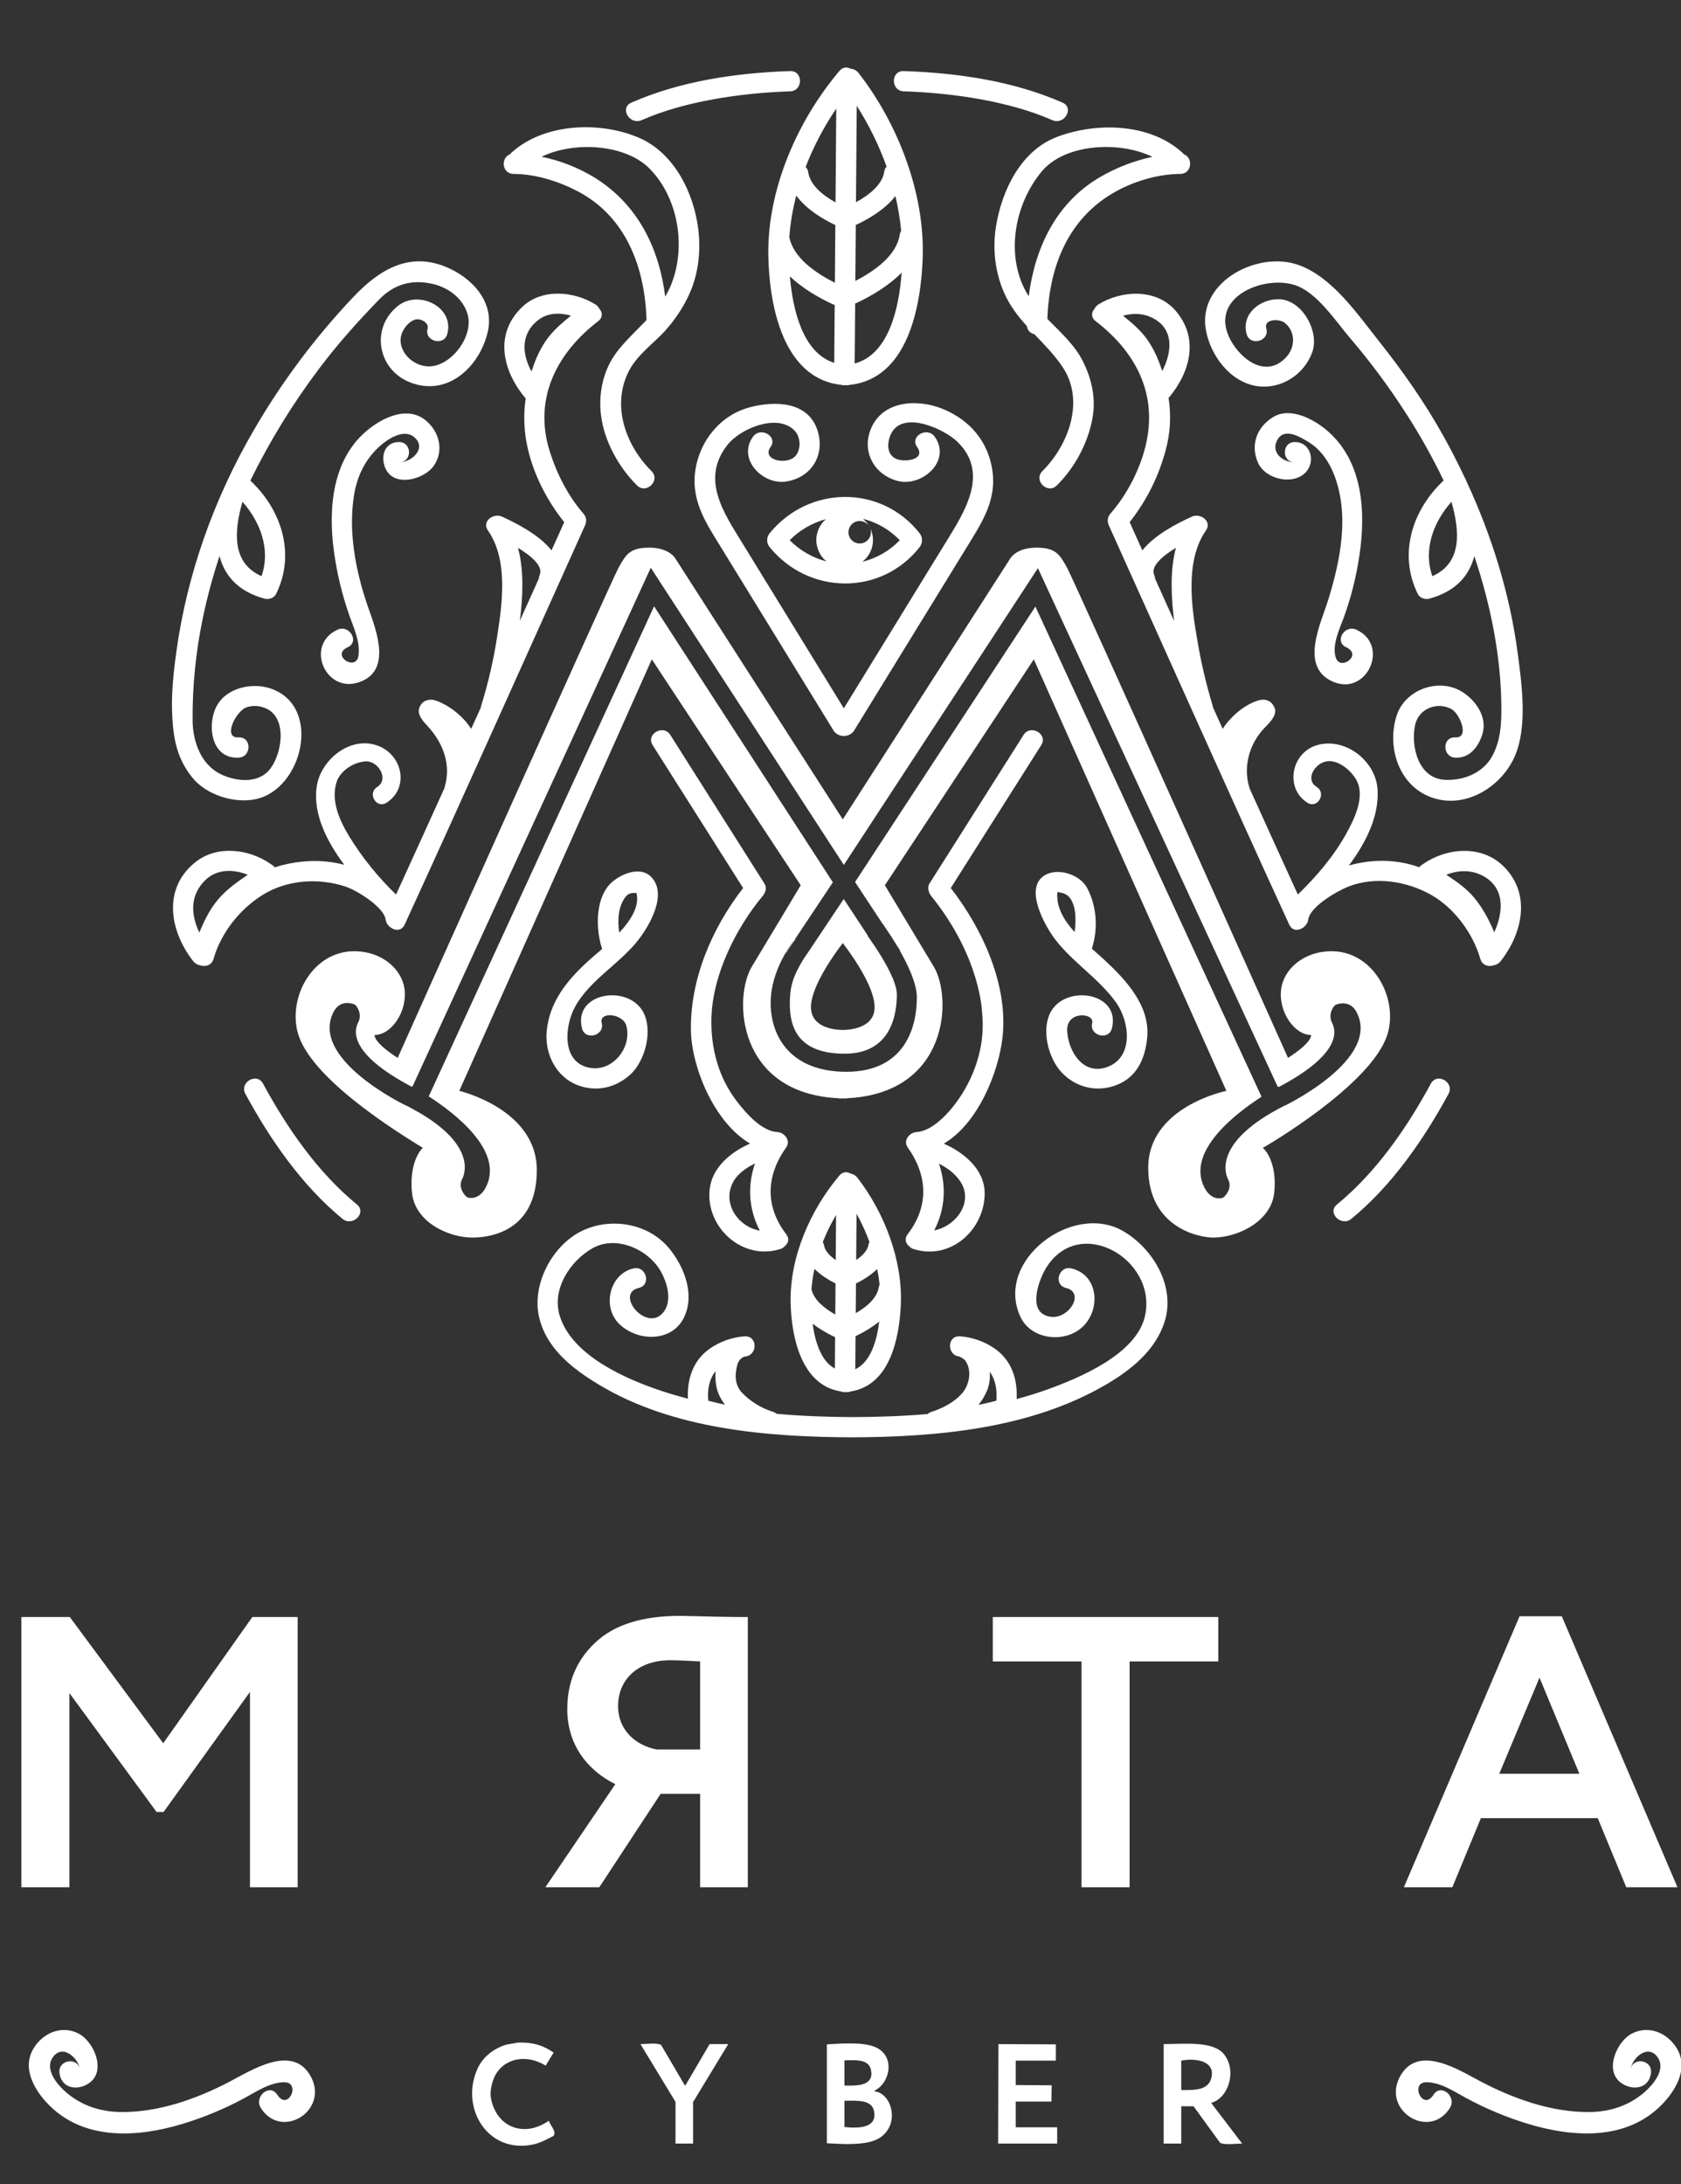 <?xml version="1.0" encoding="UTF-8"?> <svg xmlns="http://www.w3.org/2000/svg" width="254" height="330" viewBox="0 0 254 330" fill="none"><rect x="0" y="0" width="254" height="330" fill="#333333" stroke="none"/> <g clip-path="url(#clip0_820_1512)"> <path fill-rule="evenodd" clip-rule="evenodd" d="M228.87 114.303C226.932 118.72 221.777 122.122 216.771 120.641C211.502 119.082 209.47 113.1 211.023 108.157C212.251 104.256 217.265 102.354 220.825 104.471C222.923 105.72 224.754 108.281 224.018 110.831C223.462 112.75 222.109 114.598 219.889 114.481C217.906 114.376 217.895 111.318 219.889 111.423C222.168 111.543 220.511 107.708 219.265 107.112C218.642 106.794 217.949 106.643 217.249 106.675C215.561 106.797 214.176 107.888 213.817 109.57C213.137 112.752 214.304 117.613 218.31 117.828C221.136 117.977 224.103 116.803 225.493 114.216C226.743 111.883 226.868 109.439 226.855 106.884C226.817 99.154 225.222 91.368 222.771 84.027C222.011 86.965 220.001 89.351 215.976 90.456C215.346 90.63 214.532 90.362 214.232 89.754C211.254 83.721 213.379 77.047 218.135 72.602C216.462 69.125 214.575 65.757 212.483 62.515C209.938 58.542 207.126 54.748 204.063 51.16C201.835 48.574 198.964 44.061 195.516 43.031C190.871 41.644 183.103 44.797 185.618 50.711C187.03 54.028 191.299 57.538 194.479 53.811C195.723 52.353 195.739 50.063 194.12 48.772C193.368 48.173 190.922 48.109 191.342 49.653C191.86 51.56 188.88 52.369 188.362 50.466C187.548 47.468 190.321 45.207 193.16 45.212C196.747 45.217 199.408 50.079 198.283 53.214C197.076 56.578 193.596 58.879 189.936 58.339C185.825 57.733 182.803 53.582 182.183 49.697C181.032 42.496 190.167 37.779 196.337 40.082C201.381 41.964 205.118 47.469 208.333 51.516C211.935 56.05 215.269 60.797 218.084 65.854C219.249 67.945 220.341 70.074 221.359 72.242C221.375 72.267 221.386 72.297 221.399 72.324C221.484 72.452 221.548 72.592 221.591 72.74C225.432 81.015 228.16 89.792 229.346 98.841C229.957 103.493 230.832 109.834 228.87 114.303ZM219.312 75.815C216.55 78.935 215.045 83.064 216.425 87.058C220.974 85.061 220.575 80.227 219.312 75.815ZM203.39 97.788C201.583 96.96 203.154 94.324 204.951 95.147C210.18 97.539 206.365 105.67 200.987 102.796C196.515 100.409 199.581 94.198 200.652 90.769C202.276 85.575 203.576 79.561 202.322 74.153C201.657 71.293 200.336 68.384 197.706 66.781C196.385 65.977 194.022 64.533 192.966 66.536C192.02 68.334 193.766 69.86 195.638 69.85C193.644 69.861 193.644 66.802 195.638 66.791C198.025 66.778 198.812 69.674 197.35 71.308C195.489 73.385 191.267 72.467 190.116 69.981C188.88 67.311 189.872 64.527 192.387 63.008C195.032 61.41 198.632 63.4 200.641 65.159C205.99 69.838 206.395 77.466 205.395 84.008C204.924 87.205 204.129 90.345 203.018 93.379C202.391 95.06 201.165 97.663 201.888 99.49C202.622 101.341 205.916 98.943 203.39 97.788ZM182.22 80.151C179.025 84.745 180.035 91.726 180.944 96.887C181.492 100.153 182.25 103.382 183.212 106.551C183.247 106.656 183.268 106.764 183.281 106.874C183.768 107.959 184.262 109.045 184.749 110.131C185.948 108.257 188.048 106.473 190.087 105.846C191.206 105.503 192.145 105.871 192.594 106.958C193.065 108.096 191.674 109.346 191.012 110.046C188.779 112.404 187.809 115.838 188.774 118.981C188.784 119.018 188.784 119.051 188.795 119.087C191.222 124.449 193.657 129.806 196.103 135.16C198.937 132.429 201.588 129.297 203.465 125.884C204.701 123.638 206.408 120.134 204.826 117.64C203.89 116.161 201.771 114.417 199.886 115.203C198.432 115.81 197.297 117.873 198.964 118.921C200.474 119.869 199.078 122.251 197.56 121.298C194.054 119.095 195.109 113.604 199.147 112.549C203.377 111.443 207.867 115.012 208.149 119.258C208.412 123.257 206.453 127.247 203.818 130.775C207.274 129.783 211.074 129.816 214.458 131.041C214.596 130.85 214.78 130.695 214.99 130.588C218.517 128.09 223.757 127.639 227.051 130.771C231.382 134.888 230.133 140.87 226.796 145.175C226.517 145.547 226.105 145.797 225.645 145.874C224.887 146.114 223.959 145.859 223.678 144.883C222.582 141.042 219.732 137.171 216.226 135.198C212.544 133.125 207.748 132.372 203.725 133.967C201.957 134.669 197.932 137.012 197.683 138.936C197.515 140.244 195.521 141.27 194.803 139.707C185.61 119.668 176.632 99.532 167.568 79.434C167.264 78.759 167.312 78.15 167.809 77.581C170.098 74.96 171.911 71.557 172.867 68.246C175.181 60.242 172.059 53.528 165.554 48.524C164.805 47.949 164.916 47.164 165.401 46.625C165.529 46.366 165.729 46.149 165.977 45.999C169.462 43.834 174.652 43.582 177.557 46.867C181.258 51.052 179.852 56.25 176.571 60.142C176.981 62.718 176.845 65.352 176.172 67.873C175.13 71.888 173.263 75.641 170.69 78.895C171.331 80.317 171.971 81.739 172.61 83.161C174.48 80.799 177.938 79.04 180.107 78.059C181.375 77.485 183.188 78.759 182.22 80.151ZM222.76 135.651C224.071 137.235 225.007 139.014 225.783 140.873C227.19 137.773 227.474 134.015 223.874 132.242C222.144 131.389 220.248 131.499 218.525 132.168C220.073 133.184 221.609 134.256 222.76 135.651ZM173.953 47.943C172.605 47.318 171.095 47.312 169.683 47.703C171.008 48.759 172.302 49.859 173.292 51.232C174.349 52.701 175.061 54.359 175.614 56.071C177.111 53.199 177.483 49.582 173.953 47.943ZM174.403 86.878C174.482 87.058 174.529 87.252 174.54 87.449C175.497 89.574 176.451 91.699 177.409 93.824C176.98 90.262 176.747 86.302 177.682 82.77C175.665 84.008 173.818 85.56 174.403 86.879V86.878ZM178.336 26.281C175.061 26.294 171.542 27.327 168.697 28.881C161.387 32.881 158.536 40.272 158.26 48.187C160.258 50.232 162.425 52.129 163.685 54.707C164.991 57.375 165.606 60.221 165.074 63.178C164.398 66.938 162.423 70.626 159.693 73.342C158.286 74.742 156.1 72.579 157.507 71.18C161.484 67.223 163.946 60.539 160.579 55.489C159.322 53.606 157.786 52.06 156.292 50.49C155.997 50.437 155.727 50.29 155.523 50.071C155.319 49.851 155.192 49.571 155.161 49.273C153.817 47.785 152.582 46.196 151.711 44.214C150.34 41.092 149.954 37.533 150.5 34.18C151.374 28.796 154.237 22.775 159.684 20.699C165.64 18.429 173.746 18.591 178.647 23.058C178.735 23.136 178.812 23.222 178.881 23.316C180.306 23.815 180.126 26.275 178.336 26.281V26.281ZM157.446 25.861C153.32 30.773 151.875 38.459 155.093 44.192C155.203 44.388 155.322 44.577 155.442 44.765C156.369 37.464 159.581 30.575 166.327 26.696C168.756 25.296 171.389 24.283 174.13 23.695C169.035 21.235 160.902 21.748 157.446 25.861V25.861ZM158.998 18.154C152.503 15.288 143.946 14.041 136.557 13.799C134.569 13.733 134.563 10.674 136.557 10.74C144.619 11.005 153.124 12.233 160.557 15.513C162.375 16.315 160.801 18.951 158.998 18.155V18.154ZM139.416 39.095C139.141 46.321 137.17 57.215 128.414 58.15C128.258 58.193 128.097 58.213 127.936 58.209C127.876 58.206 127.821 58.199 127.763 58.196C127.703 58.199 127.647 58.206 127.587 58.209C127.425 58.213 127.262 58.193 127.106 58.149C118.23 57.194 116.218 45.93 116.094 38.609C115.927 28.653 120.432 18.3 126.844 10.71C127.356 10.105 128.007 10.094 128.527 10.389C128.76 10.402 128.988 10.464 129.194 10.573C129.4 10.682 129.58 10.835 129.722 11.02C135.742 18.748 139.789 29.307 139.416 39.095ZM126.052 54.823C126.075 51.902 126.099 48.982 126.123 46.061C125.998 46.034 125.875 45.993 125.759 45.939C123.679 44.969 121.246 43.56 119.35 41.758C119.8 46.92 121.33 53.331 126.052 54.823ZM120.319 29.55C119.776 31.598 119.424 33.692 119.267 35.805C119.851 38.949 123.249 41.245 126.15 42.728L126.219 34.008C124.185 33.046 121.753 31.533 120.319 29.55ZM121.727 25.226C121.949 25.437 122.089 25.719 122.124 26.024C122.425 28.016 124.366 29.525 126.247 30.582C126.285 25.857 126.323 21.133 126.36 16.41C124.49 19.165 122.936 22.122 121.727 25.226ZM129.454 15.986C129.415 20.842 129.376 25.698 129.338 30.554C131.267 29.494 133.312 27.957 133.621 25.907C133.656 25.632 133.775 25.375 133.963 25.171C132.806 21.951 131.294 18.871 129.454 15.986ZM135.293 29.624C133.819 31.547 131.415 33.012 129.424 33.94C129.386 33.958 129.348 33.966 129.311 33.981C129.287 36.805 129.265 39.63 129.242 42.455C132.147 40.941 135.469 38.627 135.945 35.472C135.973 35.26 136.049 35.056 136.166 34.877C135.996 33.108 135.704 31.353 135.293 29.624ZM129.415 45.781C129.35 45.809 129.284 45.832 129.216 45.852C129.191 48.875 129.167 51.898 129.142 54.92C134.278 53.581 135.852 46.575 136.236 41.191C134.29 43.189 131.649 44.738 129.415 45.781ZM119.389 13.799C112 14.042 103.441 15.289 96.949 18.155C95.144 18.951 93.572 16.315 95.388 15.514C102.822 12.233 111.327 11.005 119.389 10.74C121.384 10.675 121.377 13.734 119.389 13.799ZM105.502 34.587C105.938 38.11 105.502 41.766 103.901 44.976C103.022 46.759 101.902 48.413 100.571 49.889C100.493 50.007 100.397 50.112 100.286 50.2C100.179 50.312 100.083 50.434 99.972 50.543C98.166 52.33 96.07 53.92 94.929 56.251C92.422 61.374 94.551 67.313 98.439 71.18C99.846 72.579 97.662 74.742 96.253 73.343C93.468 70.572 91.304 66.66 90.816 62.771C90.397 59.443 91.133 55.9 93.208 53.182C94.547 51.43 96.18 49.944 97.692 48.363C97.455 40.504 94.654 32.736 87.248 28.882C84.347 27.372 80.922 26.295 77.608 26.281C75.819 26.275 75.641 23.815 77.065 23.317C77.133 23.223 77.211 23.136 77.297 23.058C82.201 18.591 90.729 18.266 96.631 20.854C101.898 23.163 104.828 29.151 105.502 34.587ZM81.826 23.685C84.575 24.244 87.21 25.262 89.62 26.696C96.346 30.764 99.587 37.462 100.511 44.816C100.781 44.371 101.021 43.908 101.232 43.432C103.742 37.721 102.649 30.109 98.199 25.527C94.571 21.792 86.803 21.273 81.826 23.685ZM83.336 83.161C83.977 81.74 84.617 80.318 85.256 78.897C82.693 75.714 80.678 71.788 79.772 67.872C79.172 65.362 79.056 62.76 79.432 60.205C75.934 56.087 74.591 50.443 78.953 46.336C81.904 43.557 86.723 43.983 89.97 45.999C90.218 46.148 90.418 46.366 90.546 46.626C91.03 47.165 91.14 47.949 90.393 48.524C84.022 53.424 80.573 60.335 83.079 68.245C84.131 71.566 85.818 74.925 88.136 77.58C88.633 78.15 88.681 78.759 88.378 79.433C79.314 99.531 70.336 119.667 61.144 139.707C60.427 141.269 58.433 140.243 58.264 138.935C58.025 137.084 53.992 134.556 52.221 133.966C48.168 132.618 43.402 132.918 39.72 135.197C36.243 137.35 33.395 140.938 32.267 144.882C31.987 145.859 31.059 146.113 30.3 145.873C29.841 145.797 29.428 145.546 29.148 145.174C25.608 140.606 24.552 134.218 29.542 130.256C32.829 127.644 37.678 128.262 40.96 130.589C41.175 130.699 41.361 130.86 41.502 131.058C44.825 129.991 48.605 129.743 52.021 130.67C49.295 127.027 47.283 122.892 47.847 118.892C48.432 114.743 53.08 110.996 57.304 112.759C60.907 114.262 61.802 119.151 58.386 121.298C56.868 122.251 55.474 119.869 56.983 118.92C58.824 117.763 57.195 114.984 55.305 115.044C53.528 115.099 51.4 116.426 50.847 118.201C49.968 121.027 51.321 124.005 52.786 126.409C54.761 129.611 57.133 132.55 59.844 135.158C62.293 129.807 64.729 124.449 67.152 119.086C67.16 119.051 67.162 119.017 67.173 118.981C68.218 115.573 66.968 112.264 64.629 109.735C63.982 109.036 62.943 107.949 63.38 106.889C63.851 105.751 64.95 105.495 66.046 105.917C67.997 106.67 70.02 108.268 71.195 110.132C71.684 109.045 72.175 107.958 72.667 106.872C72.679 106.763 72.701 106.655 72.734 106.551C73.78 103.167 74.576 99.71 75.116 96.21C75.898 91.186 76.824 84.604 73.726 80.151C72.758 78.759 74.571 77.485 75.841 78.058C78.011 79.039 81.465 80.799 83.336 83.161ZM82.897 50.922C83.863 49.688 85.054 48.675 86.276 47.695C84.615 47.219 82.778 47.254 81.404 48.297C78.605 50.423 78.874 53.505 80.312 56.135C80.907 54.273 81.683 52.471 82.897 50.922ZM31.08 132.933C28.62 135.272 28.85 138.24 30.123 140.911C30.942 138.873 31.958 136.897 33.476 135.324C34.653 134.106 36.038 133.121 37.447 132.175C35.312 131.329 32.834 131.265 31.08 132.933ZM66.427 107.138L78.27 82.773C79.206 86.284 78.995 90.229 78.553 93.788C79.504 91.675 80.455 89.562 81.406 87.45C81.417 87.253 81.463 87.06 81.543 86.879C82.128 85.561 80.285 84.011 78.27 82.773L66.427 107.138ZM54.753 102.889C49.334 105.313 45.879 97.487 50.995 95.147C52.791 94.324 54.362 96.96 52.555 97.788C49.897 99.002 53.813 101.547 54.166 99.068C54.464 96.991 53.442 94.872 52.776 92.961C51.687 89.844 50.912 86.627 50.463 83.356C49.566 76.797 50.173 69.152 55.82 64.757C58.158 62.937 61.691 61.359 64.328 63.523C66.407 65.229 67.127 68.159 65.517 70.42C64.12 72.384 59.785 73.637 58.355 70.998C57.408 69.251 57.947 66.778 60.308 66.791C62.3 66.802 62.3 69.86 60.308 69.849C62.258 69.86 64.566 67.673 62.553 66.023C61.043 64.783 58.721 66.245 57.491 67.32C55.249 69.282 53.973 71.873 53.5 74.786C52.613 80.253 53.698 86.045 55.449 91.249C56.552 94.528 59.336 100.84 54.753 102.889ZM62.03 57.802C57.047 55.89 55.92 49.572 60.138 46.213C63.227 43.752 68.701 46.359 67.583 50.465C67.067 52.368 64.085 51.56 64.604 49.653C64.854 48.731 63.454 48.03 62.677 48.302C61.452 48.729 60.438 50.301 60.529 51.591C60.675 53.711 62.806 55.434 64.951 55.357C68.273 55.239 71.615 50.748 70.647 47.466C69.946 45.089 67.791 43.459 65.397 42.903C62.197 42.161 59.53 42.948 57.264 45.281C54.006 48.635 50.882 52.136 48.084 55.879C44.148 61.124 40.714 66.729 37.827 72.617C42.572 77.064 44.689 83.728 41.715 89.754C41.415 90.362 40.599 90.63 39.97 90.456C35.941 89.351 33.931 86.96 33.172 84.016C32.154 87.082 31.312 90.204 30.652 93.366C29.584 98.464 29.065 103.661 29.103 108.869C29.131 112.013 30.333 115.515 33.371 116.985C35.581 118.054 38.855 118.452 40.655 116.378C42.542 114.204 43.548 108.628 40.27 107.079C39.795 106.846 39.279 106.709 38.751 106.677C38.223 106.645 37.694 106.718 37.195 106.893C35.671 107.46 33.559 111.555 36.058 111.423C38.051 111.318 38.04 114.376 36.058 114.481C31.836 114.704 31.224 109.4 32.77 106.628C34.32 103.849 38.208 103.064 41.013 104.072C48.709 106.837 45.713 119.279 38.615 120.758C35.354 121.438 31.138 120.096 29.043 117.471C26.796 114.656 26.23 111.821 26.031 108.349C25.842 105.054 26.205 101.691 26.654 98.434C28.269 86.719 32.366 75.286 38.32 65.046C42.56 57.729 47.643 50.933 53.464 44.797C57.207 40.865 61.709 38.011 67.33 40.308C71.351 41.951 74.817 45.656 73.668 50.292C72.375 55.505 67.608 59.942 62.03 57.802ZM39.519 87.058C40.9 83.064 39.395 78.936 36.634 75.815C35.372 80.227 34.971 85.061 39.519 87.058ZM39.744 163.736C43.363 170.41 47.978 177.116 53.934 181.996C55.471 183.256 53.271 185.408 51.749 184.16C45.617 179.134 40.799 172.147 37.075 165.28C36.133 163.541 38.801 161.997 39.744 163.735V163.736ZM138.985 80.61C139.2 80.905 139.315 81.26 139.315 81.624C139.315 81.988 139.2 82.343 138.985 82.638C133.144 90.089 122.168 89.915 116.265 82.638C116.041 82.347 115.919 81.991 115.919 81.624C115.919 81.257 116.041 80.9 116.265 80.61C122.168 73.333 133.144 73.158 138.985 80.61ZM124.885 84.828C124.412 84.445 124.028 83.962 123.762 83.414C123.496 82.866 123.354 82.266 123.345 81.657C123.337 81.047 123.462 80.444 123.713 79.888C123.964 79.333 124.334 78.84 124.797 78.444C122.723 79.002 120.834 80.1 119.322 81.624C120.855 83.172 122.777 84.279 124.885 84.828ZM130.388 78.391C130.742 78.689 131.046 79.042 131.287 79.438C131.052 79.107 130.707 78.871 130.313 78.772C129.919 78.674 129.503 78.72 129.14 78.901C128.777 79.083 128.491 79.389 128.333 79.763C128.176 80.137 128.158 80.555 128.282 80.942C128.406 81.328 128.664 81.657 129.01 81.87C129.355 82.083 129.766 82.165 130.167 82.101C130.568 82.038 130.933 81.833 131.196 81.524C131.459 81.215 131.602 80.822 131.601 80.416C131.601 80.197 131.558 79.981 131.475 79.779C131.899 80.634 132.014 81.61 131.8 82.54C131.587 83.47 131.057 84.297 130.302 84.88C132.459 84.356 134.421 83.227 135.957 81.625C134.441 80.045 132.511 78.924 130.388 78.391V78.391ZM131.287 79.438C131.362 79.544 131.425 79.659 131.475 79.779C131.418 79.662 131.354 79.549 131.287 79.437V79.438ZM142.37 61.755C146.501 63.411 149.307 66.673 149.951 71.089C150.531 75.071 148.848 78.175 146.841 81.441C144.518 85.219 142.196 88.998 139.875 92.778C136.245 98.686 132.615 104.594 128.986 110.502C128.808 110.723 128.582 110.901 128.326 111.023C128.07 111.146 127.789 111.209 127.505 111.209C127.221 111.21 126.941 111.146 126.684 111.024C126.428 110.902 126.202 110.724 126.023 110.503C122.274 104.399 118.524 98.296 114.776 92.193C112.496 88.482 110.215 84.771 107.935 81.06C106.006 77.923 104.505 74.894 105.06 71.09C105.709 66.646 108.832 62.708 113.321 61.533C117.12 60.537 122.137 60.627 123.542 65.09C124.696 68.752 122.609 72.181 118.759 72.761C115.241 73.29 111.377 69.368 113.766 65.998C114.901 64.397 117.582 65.923 116.434 67.542C115.005 69.558 119.007 70.355 120.224 68.856C121.108 67.767 120.977 65.905 119.937 64.938C117.289 62.474 111.866 64.771 109.932 67.209C105.847 72.363 109.316 77.42 112.151 82.033C117.27 90.364 122.387 98.694 127.504 107.025C132.623 98.694 137.741 90.363 142.859 82.032C145.656 77.48 149.599 71.558 144.669 66.755C142.729 64.864 136.593 61.996 134.716 65.398C134.088 66.537 133.841 68.484 135.239 69.251C136.506 69.947 139.985 69.529 138.576 67.54C137.428 65.921 140.109 64.395 141.244 65.996C143.821 69.63 139.304 73.644 135.614 72.663C132.038 71.712 130.151 68.169 131.623 64.723C133.409 60.546 138.555 60.226 142.37 61.755V61.755ZM91.934 133.842C93.214 132.291 96.544 130.674 98.352 132.461C100.939 135.022 98.17 139.77 96.538 141.908C93.713 145.608 89.126 148.028 86.873 152.16C85.321 155.007 84.792 160.496 89.059 161.335C92.5 162.01 95.525 158.342 94.644 154.998C94.153 153.125 90.466 152.784 90.919 154.566C91.405 156.48 88.424 157.291 87.939 155.38C86.571 149.999 94.798 148.672 97.153 152.854C98.725 155.646 97.494 160.384 95.16 162.439C92.939 164.397 90.065 165.032 87.257 163.955C84.023 162.715 82.305 159.224 82.599 155.887C82.999 151.347 85.76 148.021 89.064 145.043C89.571 144.586 90.252 144.018 90.991 143.376C90.979 143.345 90.963 143.321 90.953 143.288C90.043 140.476 89.951 136.241 91.934 133.842ZM93.57 140.925C95.313 139.058 96.677 136.93 96.164 134.917C95.967 135.004 95.186 134.713 94.577 135.449C93.422 136.847 93.266 139.032 93.57 140.925ZM118.597 188.275C118.406 188.496 118.156 188.657 117.876 188.739C112.145 190.51 106.627 185.437 107.223 179.737C107.566 176.458 110.334 174.106 113.339 172.793C107.846 169.575 104.523 161.183 104.402 155.813C104.229 148.093 107.531 140.286 112.286 134.182L98.618 112.591C97.555 110.915 100.231 109.381 101.286 111.048C106.025 118.532 110.765 126.017 115.504 133.503C115.898 134.125 115.697 134.83 115.261 135.356C111.109 140.36 107.637 147.396 107.493 153.925C107.394 158.41 108.574 162.839 111.363 166.44C112.706 168.175 115.04 170.911 117.466 171.054C118.537 171.117 119.519 172.339 118.8 173.355C115.768 177.636 115.545 182.231 118.8 186.492C119.326 187.181 119.108 187.859 118.597 188.275ZM114.077 175.803C112.592 176.51 111.23 177.538 110.615 178.928C109.207 182.11 111.704 185.429 114.802 185.937C113.112 182.693 112.926 179.158 114.077 175.803ZM128.584 210.236C128.371 210.324 128.141 210.361 127.911 210.345C127.87 210.343 127.834 210.335 127.795 210.332C127.754 210.335 127.718 210.343 127.677 210.345C127.446 210.361 127.214 210.324 127 210.234C121.091 209.271 119.592 202.058 119.466 196.913C119.296 190.006 122.389 182.899 126.818 177.634C127.34 177.013 128.01 177.016 128.535 177.331C128.938 177.399 129.3 177.618 129.547 177.943C133.655 183.239 136.425 190.48 136.112 197.184C135.877 202.275 134.442 209.292 128.584 210.236ZM126.145 206.786C126.158 205.206 126.171 203.626 126.183 202.045C124.983 201.491 123.845 200.81 122.789 200.015C123.159 202.737 124.051 205.652 126.145 206.786ZM122.612 194.799C122.987 196.45 124.613 197.716 126.211 198.62C126.224 197.055 126.236 195.489 126.248 193.924C125.173 193.392 123.988 192.648 123.069 191.721C122.846 192.735 122.693 193.764 122.612 194.799ZM124.32 187.681C124.414 187.812 124.478 187.964 124.504 188.124C124.639 189.019 125.392 189.781 126.276 190.394C126.295 188.122 126.314 185.851 126.331 183.579C125.555 184.892 124.882 186.263 124.32 187.681ZM129.424 183.386L129.367 190.384C130.293 189.759 131.092 188.972 131.232 188.047C131.255 187.911 131.305 187.78 131.379 187.663C130.837 186.19 130.183 184.76 129.424 183.386ZM132.547 191.757C131.597 192.64 130.515 193.37 129.34 193.92C129.326 195.42 129.315 196.92 129.303 198.421C130.921 197.48 132.533 196.169 132.79 194.462C132.811 194.341 132.852 194.224 132.912 194.116C132.828 193.328 132.706 192.542 132.547 191.757ZM129.274 201.888C129.261 203.554 129.248 205.22 129.235 206.888C131.558 205.795 132.498 202.583 132.85 199.685C131.748 200.556 130.548 201.296 129.274 201.888ZM140.684 135.356C140.344 134.935 140.049 134.125 140.442 133.503C145.183 126.019 149.922 118.533 154.66 111.048C155.716 109.381 158.39 110.915 157.329 112.591C152.773 119.788 148.216 126.985 143.659 134.182C148.493 140.379 152.358 148.901 151.481 156.735C150.907 161.875 147.859 169.716 142.61 172.8C145.794 174.202 148.791 176.788 148.784 180.324C148.772 185.781 143.681 190.474 138.07 188.739C137.79 188.656 137.539 188.496 137.348 188.275C136.837 187.859 136.621 187.181 137.147 186.492C140.401 182.231 140.177 177.636 137.147 173.355C136.428 172.339 137.409 171.117 138.48 171.054C141.064 170.902 143.716 167.786 145.005 165.854C147.547 162.047 148.878 157.57 148.391 152.984C148.391 152.984 148.216 144.675 140.684 135.356ZM141.161 185.904C144.43 185.3 147.219 181.603 145.068 178.461C144.292 177.326 143.146 176.462 141.88 175.833C143.016 179.17 142.831 182.68 141.161 185.904ZM173.345 156.723C173.063 159.853 171.85 162.744 168.689 163.955C165.711 165.096 162.543 164.321 160.387 162.012C158.385 159.868 157.287 155.529 158.793 152.854C161.149 148.672 169.375 149.999 168.008 155.38C167.522 157.291 164.542 156.48 165.028 154.566C165.42 153.019 161.081 152.668 161.25 155.787C161.421 158.91 163.717 162.597 167.384 161.192C171.358 159.668 170.665 154.305 168.639 151.474C166.039 147.837 162.114 145.451 159.408 141.908C158.015 140.084 154.57 134.157 157.908 132.223C159.913 131.059 163.194 132.162 164.255 134.15C165.722 136.903 165.953 140.319 164.993 143.288C164.987 143.307 164.977 143.322 164.971 143.341C165.651 143.944 166.31 144.512 166.882 145.043C170.113 148.038 173.774 151.956 173.345 156.723ZM160.365 134.897C160.18 134.868 159.997 134.822 159.82 134.759C159.795 134.828 159.775 134.898 159.759 134.97C159.62 137.16 160.813 139.107 162.371 140.83C162.705 138.51 162.548 135.278 160.365 134.897ZM87.931 185.989C92.275 183.88 97.983 184.813 101.122 188.641C103.389 191.41 105.024 195.561 103.369 199.034C101.559 202.834 96.317 202.757 93.544 200.024C90.942 197.461 92.091 192.511 95.7 191.654C97.637 191.193 98.459 194.144 96.52 194.604C92.886 195.468 97.548 201.23 100.11 198.429C101.83 196.552 100.664 193.132 99.365 191.36C97.251 188.476 92.839 186.71 89.491 188.63C86.11 190.568 83.336 194.834 84.577 198.826C86.443 204.836 94.532 208.369 100.051 210.197C101.337 210.622 102.635 210.999 103.94 211.342C103.822 208.423 104.648 205.618 107.24 203.78C108.802 202.691 110.631 202.046 112.53 201.913C114.535 201.832 114.5 204.837 112.53 204.972C112.552 204.971 112.562 204.969 112.58 204.969C112.492 204.979 112.407 205.004 112.328 205.044C111.923 205.254 111.615 205.613 111.467 206.045C111.006 207.562 110.967 209.232 112.134 210.457C113.425 211.786 115.028 212.77 116.796 213.32C116.998 213.382 117.185 213.485 117.348 213.621C121.151 213.964 124.978 214.105 128.795 214.121C132.562 214.105 136.374 213.985 140.17 213.655C140.342 213.501 140.546 213.387 140.767 213.32C142.455 212.786 144.292 211.818 145.431 210.457C146.495 209.186 146.886 207.045 145.864 205.603C145.559 205.173 144.802 204.962 145.033 204.972C143.063 204.837 143.03 201.832 145.033 201.913C146.933 202.045 148.761 202.69 150.323 203.78C152.93 205.628 153.75 208.453 153.622 211.39C155.161 210.978 156.684 210.513 158.184 209.973C163.134 208.193 171.736 204.606 173.014 198.826C174.912 190.222 162.884 183.29 157.93 191.812C157.055 193.316 155.486 197.44 157.748 198.643C160.908 200.326 164.333 195.379 161.067 194.604C159.13 194.144 159.953 191.193 161.89 191.654C165.989 192.628 166.33 197.771 163.675 200.39C160.983 203.045 155.85 202.454 154.219 199.034C150.181 190.555 162.005 181.601 169.658 185.989C174.208 188.596 177.637 194.35 175.994 199.638C174.626 204.042 170.866 207.04 166.974 209.292C155.598 215.873 141.696 217.125 128.795 217.178C116.036 217.127 101.818 215.992 90.615 209.292C86.539 206.854 82.505 203.75 81.435 198.911C80.358 194.035 83.433 188.172 87.931 185.989ZM150.545 211.646C150.686 210.056 150.444 208.482 149.548 207.269C149.635 208.173 149.521 209.086 149.214 209.941C148.882 210.787 148.419 211.574 147.842 212.276C148.75 212.092 149.652 211.882 150.545 211.646ZM107.022 211.646C107.862 211.869 108.709 212.068 109.561 212.244C109.004 211.566 108.592 210.784 108.351 209.941C108.117 209.039 108.042 208.102 108.127 207.174C107.15 208.401 106.87 209.968 107.022 211.646ZM112.58 204.969L202.013 181.995C207.968 177.115 212.584 170.409 216.202 163.735C217.146 161.997 219.812 163.541 218.871 165.279C215.146 172.146 210.329 179.133 204.196 184.159C202.675 185.408 200.477 183.255 202.013 181.995L112.58 204.969Z" fill="white"></path> <path fill-rule="evenodd" clip-rule="evenodd" d="M98.488 99.625L69.398 164.826C69.398 164.826 81.114 167.566 81.114 176.804C81.114 186.335 73.613 186.995 71.388 186.995C67.736 186.995 62.701 184.645 62.251 180.223C61.771 175.513 63.797 173.385 63.926 173.464C60.258 171.19 46.768 162.949 44.963 155.937C43.559 150.481 47.354 143.73 53.496 143.73C57.788 143.73 60.754 146.496 61.129 149.478C61.559 152.898 59.096 156.387 56.599 156.387C56.599 157.701 60.09 159.839 60.09 159.839C60.09 159.839 92.319 87.867 93.447 85.818C94.574 83.77 95.168 82.75 98.1 82.75C101.033 82.75 101.981 84.284 101.981 84.284L127.346 123.807L152.717 84.284C152.717 84.284 153.661 82.75 156.595 82.75C159.53 82.75 160.124 83.77 161.252 85.818C162.38 87.867 194.617 159.839 194.617 159.839C194.617 159.839 198.108 157.701 198.108 156.387C195.609 156.387 193.147 152.898 193.578 149.478C193.953 146.496 196.917 143.73 201.21 143.73C207.354 143.73 211.151 150.481 209.747 155.937C207.942 162.949 194.006 171.597 190.778 173.464C190.909 173.385 193.027 175.462 192.546 180.173C192.094 184.595 186.969 186.995 183.316 186.995C181.091 186.995 173.498 185.432 173.498 176.443C173.498 167.205 185.307 164.826 185.307 164.826L156.209 99.625L133.707 133.759C133.707 133.759 138.154 141.199 141.078 146.032C143.928 150.743 143.346 165.205 127.966 165.945V165.976C127.757 165.976 127.551 165.972 127.346 165.968C127.139 165.972 126.934 165.976 126.724 165.976V165.945C111.349 165.205 110.768 150.743 113.616 146.032C116.54 141.199 120.986 133.759 120.986 133.759L98.488 99.625ZM69.818 178.193C69.14 179.506 70.323 180.761 70.603 180.904C70.884 181.046 72.397 181.353 73.405 179.405C76.27 173.874 68.506 168.052 64.782 165.664L98.832 91.612L125.844 133.313L120.089 141.962C119.59 142.586 119.138 143.245 118.735 143.935L118.647 144.083C117.624 145.848 116.447 148.531 116.447 151.539C116.447 156.856 119.698 161.945 127.886 161.945C136.808 161.945 138.573 155.066 138.535 150.628C138.519 148.603 137.215 145.832 135.945 143.604L135.981 143.568L135.465 142.783C134.639 141.406 133.903 140.344 133.64 139.975L133.463 139.681L133.435 139.7L129.2 133.269L156.45 91.65L190.59 165.654C190.587 165.682 190.584 165.712 190.579 165.748C186.844 168.151 179.15 173.951 182.002 179.462C183.01 181.409 184.52 181.104 184.802 180.96C185.084 180.819 186.264 179.562 185.589 178.251C184.911 176.94 183.802 172.294 193.99 167.116L194.003 167.13C194.003 167.13 208.697 160.12 204.988 152.949C203.981 151.006 202.08 151.699 201.798 151.842C201.519 151.984 200.599 153.238 201.274 154.547C201.936 155.822 202.627 159.282 193.221 164.246L193.038 164.156L156.829 85.85L127.504 130.693L98.333 85.788L62.338 164.151L62.219 164.209C52.765 159.233 53.458 155.767 54.12 154.489C54.798 153.18 53.878 151.924 53.598 151.783C53.318 151.642 51.414 150.948 50.407 152.891C46.694 160.061 61.396 167.072 61.396 167.072C61.402 167.068 61.407 167.063 61.411 167.058C61.559 167.133 61.705 167.209 61.848 167.283L63.39 168.139C71.449 172.873 70.449 176.975 69.818 178.193ZM131.085 141.305L131.098 141.372C131.098 141.372 131.133 141.421 131.193 141.51L131.172 141.523C131.172 141.523 131.54 142.02 132.06 142.793C132.104 142.86 132.15 142.928 132.197 142.998L132.515 143.482C133.79 145.45 135.512 148.442 135.512 150.238C135.512 153.088 134.769 159.213 127.623 159.213C120.477 159.213 119.341 155.097 119.341 151.668C119.341 149.243 119.768 147.804 120.835 145.903L120.853 145.92L121.31 145.091L127.489 135.832L131.085 141.305ZM122.537 152.17C122.537 155.389 126.355 155.618 127.346 155.624C128.337 155.618 132.155 155.389 132.155 152.17C132.155 148.951 128.338 143.784 127.346 142.496C126.353 143.784 122.537 148.949 122.537 152.17ZM133.022 144.255L132.515 143.482C132.419 143.335 132.329 143.197 132.241 143.063C132.493 143.444 132.764 143.854 133.022 144.255ZM120.817 145.887C121.157 145.285 121.699 144.437 122.207 143.664C121.875 144.179 121.577 144.65 121.31 145.091C121.138 145.374 120.981 145.643 120.835 145.903L120.817 145.887ZM64.778 165.663C64.779 165.662 64.78 165.663 64.78 165.663C64.781 165.663 64.782 165.663 64.782 165.664C64.781 165.665 64.78 165.665 64.778 165.665V165.663ZM120.207 141.876L118.787 143.985L118.759 143.958L120.089 141.962C120.114 141.931 120.128 141.914 120.128 141.914C120.128 141.914 120.156 141.899 120.207 141.876ZM118.752 143.97L118.735 143.935L118.759 143.958L118.752 143.97ZM193.99 167.021C194.003 167.052 194.014 167.078 194.024 167.097C194.014 167.103 194 167.109 193.99 167.116C193.977 167.092 193.966 167.066 193.958 167.039L193.99 167.021ZM61.383 167.026L61.422 167.046C61.419 167.05 61.415 167.054 61.411 167.058C61.399 167.052 61.388 167.046 61.376 167.039C61.379 167.035 61.38 167.03 61.383 167.026Z" fill="white"></path> <path fill-rule="evenodd" clip-rule="evenodd" d="M10.489 285.157V255.82L23.657 273.783H24.72L37.77 255.644V285.157H44.974V244.33H38.124L24.661 263.402L10.548 244.33H3.226V285.157H10.489ZM112.994 285.157V244.33C112.226 244.33 110.514 244.33 107.916 244.271C105.377 244.213 103.605 244.154 102.719 244.154C97.051 244.154 92.799 245.497 89.964 248.179C87.13 250.803 85.713 254.185 85.713 258.268C85.713 263.577 88.725 267.483 92.977 269.583L82.407 285.157H90.556L99.825 271.043H105.79V285.157H112.994ZM99.177 264.335C95.929 263.692 93.39 261.302 93.39 257.803C93.39 253.661 96.519 250.862 101.244 250.862C102.246 250.862 103.782 250.92 105.79 251.037V264.335H99.177ZM163.419 251.037V285.157H170.681V251.037H184.084V244.33H150.013V251.037H163.419ZM219.451 285.157L223.763 274.717H241.418L245.73 285.157H253.464L235.987 244.213H229.609L212.129 285.157H219.451ZM238.643 268.009H226.538L232.621 253.486L238.643 268.009ZM219.06 318.545C215.875 323.514 208.426 318.684 211.746 313.409C214.554 308.948 220.562 312.843 223.736 314.507C228.771 317.15 234.516 319.191 240.232 319.122C243.282 319.085 246.124 318.162 248.476 316.131C249.766 315.015 251.621 312.821 250.593 311.051C249.221 308.693 246.629 310.758 246.336 312.795C246.637 310.713 249.758 311.192 249.457 313.273C249.104 315.738 246.493 315.913 244.858 314.653C242.388 312.747 244.345 308.419 246.568 307.27C249.125 305.946 252.004 307.153 253.421 309.591C255.216 312.683 253.054 316.121 250.832 318.274C245.464 323.477 237.568 322.911 231.013 320.949C227.74 319.965 224.576 318.652 221.572 317.027C219.724 316.033 217.72 314.637 215.553 314.621C212.969 314.6 214.955 319.085 216.609 316.501C217.736 314.746 220.182 316.799 219.06 318.545ZM39.431 318.545C42.623 323.514 50.082 318.684 46.757 313.409C43.945 308.948 37.929 312.843 34.75 314.507C29.706 317.15 23.955 319.191 18.229 319.122C15.177 319.085 12.33 318.162 9.974 316.131C8.681 315.015 6.825 312.821 7.855 311.051C9.228 308.693 11.824 310.758 12.118 312.795C11.817 310.713 8.691 311.192 8.992 313.273C9.347 315.738 11.96 315.913 13.597 314.653C16.071 312.747 14.111 308.419 11.886 307.27C9.323 305.946 6.441 307.153 5.022 309.591C3.224 312.683 5.389 316.121 7.615 318.274C12.991 323.477 20.898 322.911 27.463 320.949C30.74 319.965 33.908 318.652 36.918 317.027C38.768 316.033 40.773 314.637 42.943 314.621C45.532 314.6 43.544 319.085 41.886 316.501C40.759 314.746 38.31 316.799 39.431 318.545H39.431ZM78.287 308.624C80.832 308.573 82.199 309.163 83.638 310.128V310.168C83.241 310.817 82.844 311.466 82.448 312.112C79.175 310.091 75.37 311.205 74.402 314.648C74.242 315.219 74.03 316.097 74.164 316.908C74.894 321.321 79.085 323.121 82.924 320.435C83.192 321.206 84.122 322.076 83.638 322.735C82.638 323.203 81.792 323.775 80.467 324.043C73.658 325.42 69.488 318.481 72.143 312.588C72.937 310.825 74.543 309.543 76.503 308.94C77.098 308.834 77.692 308.73 78.287 308.624ZM124.939 308.9C127.684 308.741 131.25 308.461 132.945 309.692C135.231 311.357 134.279 314.879 132.112 315.916C132.125 315.943 132.139 315.969 132.152 315.996C134.337 316.24 135.503 319.465 134.253 321.624C133.083 323.647 130.913 323.963 127.674 323.963C126.761 323.923 125.849 323.884 124.939 323.844V308.9ZM178.488 318.255V323.884H175.832V308.86C179.378 308.818 183.409 308.406 184.988 310.447C186.899 312.917 185.642 317.022 183.005 317.74L187.684 323.884C186.785 323.897 185.001 324.142 184.353 323.767C183.021 321.93 181.686 320.093 180.349 318.255H178.488ZM104.724 323.884H102.068V317.583L96.796 308.9V308.86C97.642 308.85 99.286 308.629 99.888 308.98C101.091 311.027 102.293 313.077 103.495 315.124C103.521 315.11 103.548 315.097 103.575 315.084C104.79 313.01 106.005 310.937 107.221 308.86H110.035C108.265 311.779 106.494 314.701 104.724 317.62V323.884ZM159.541 311.359H153.476V315.044L158.907 315.084C158.893 315.903 158.879 316.724 158.867 317.543H153.476V321.427H159.739V323.884H150.821C150.834 318.878 150.847 313.869 150.86 308.86C153.754 308.876 156.647 308.889 159.541 308.9V311.359ZM127.594 311.319V315.124C129.643 315.169 132.109 315.15 131.598 312.744C131.256 311.141 129.477 311.269 127.594 311.319ZM178.488 315.796C180.888 315.847 182.733 315.733 183.084 313.736C183.499 311.383 180.62 310.937 178.488 311.359V315.796ZM127.594 317.423V321.387C129.637 321.611 132.579 321.589 132.073 319.008C131.733 317.277 129.694 317.384 127.594 317.423Z" fill="white"></path> </g> <defs> <clipPath id="clip0_820_1512"> <rect width="254" height="330" fill="white"></rect> </clipPath> </defs> </svg> 